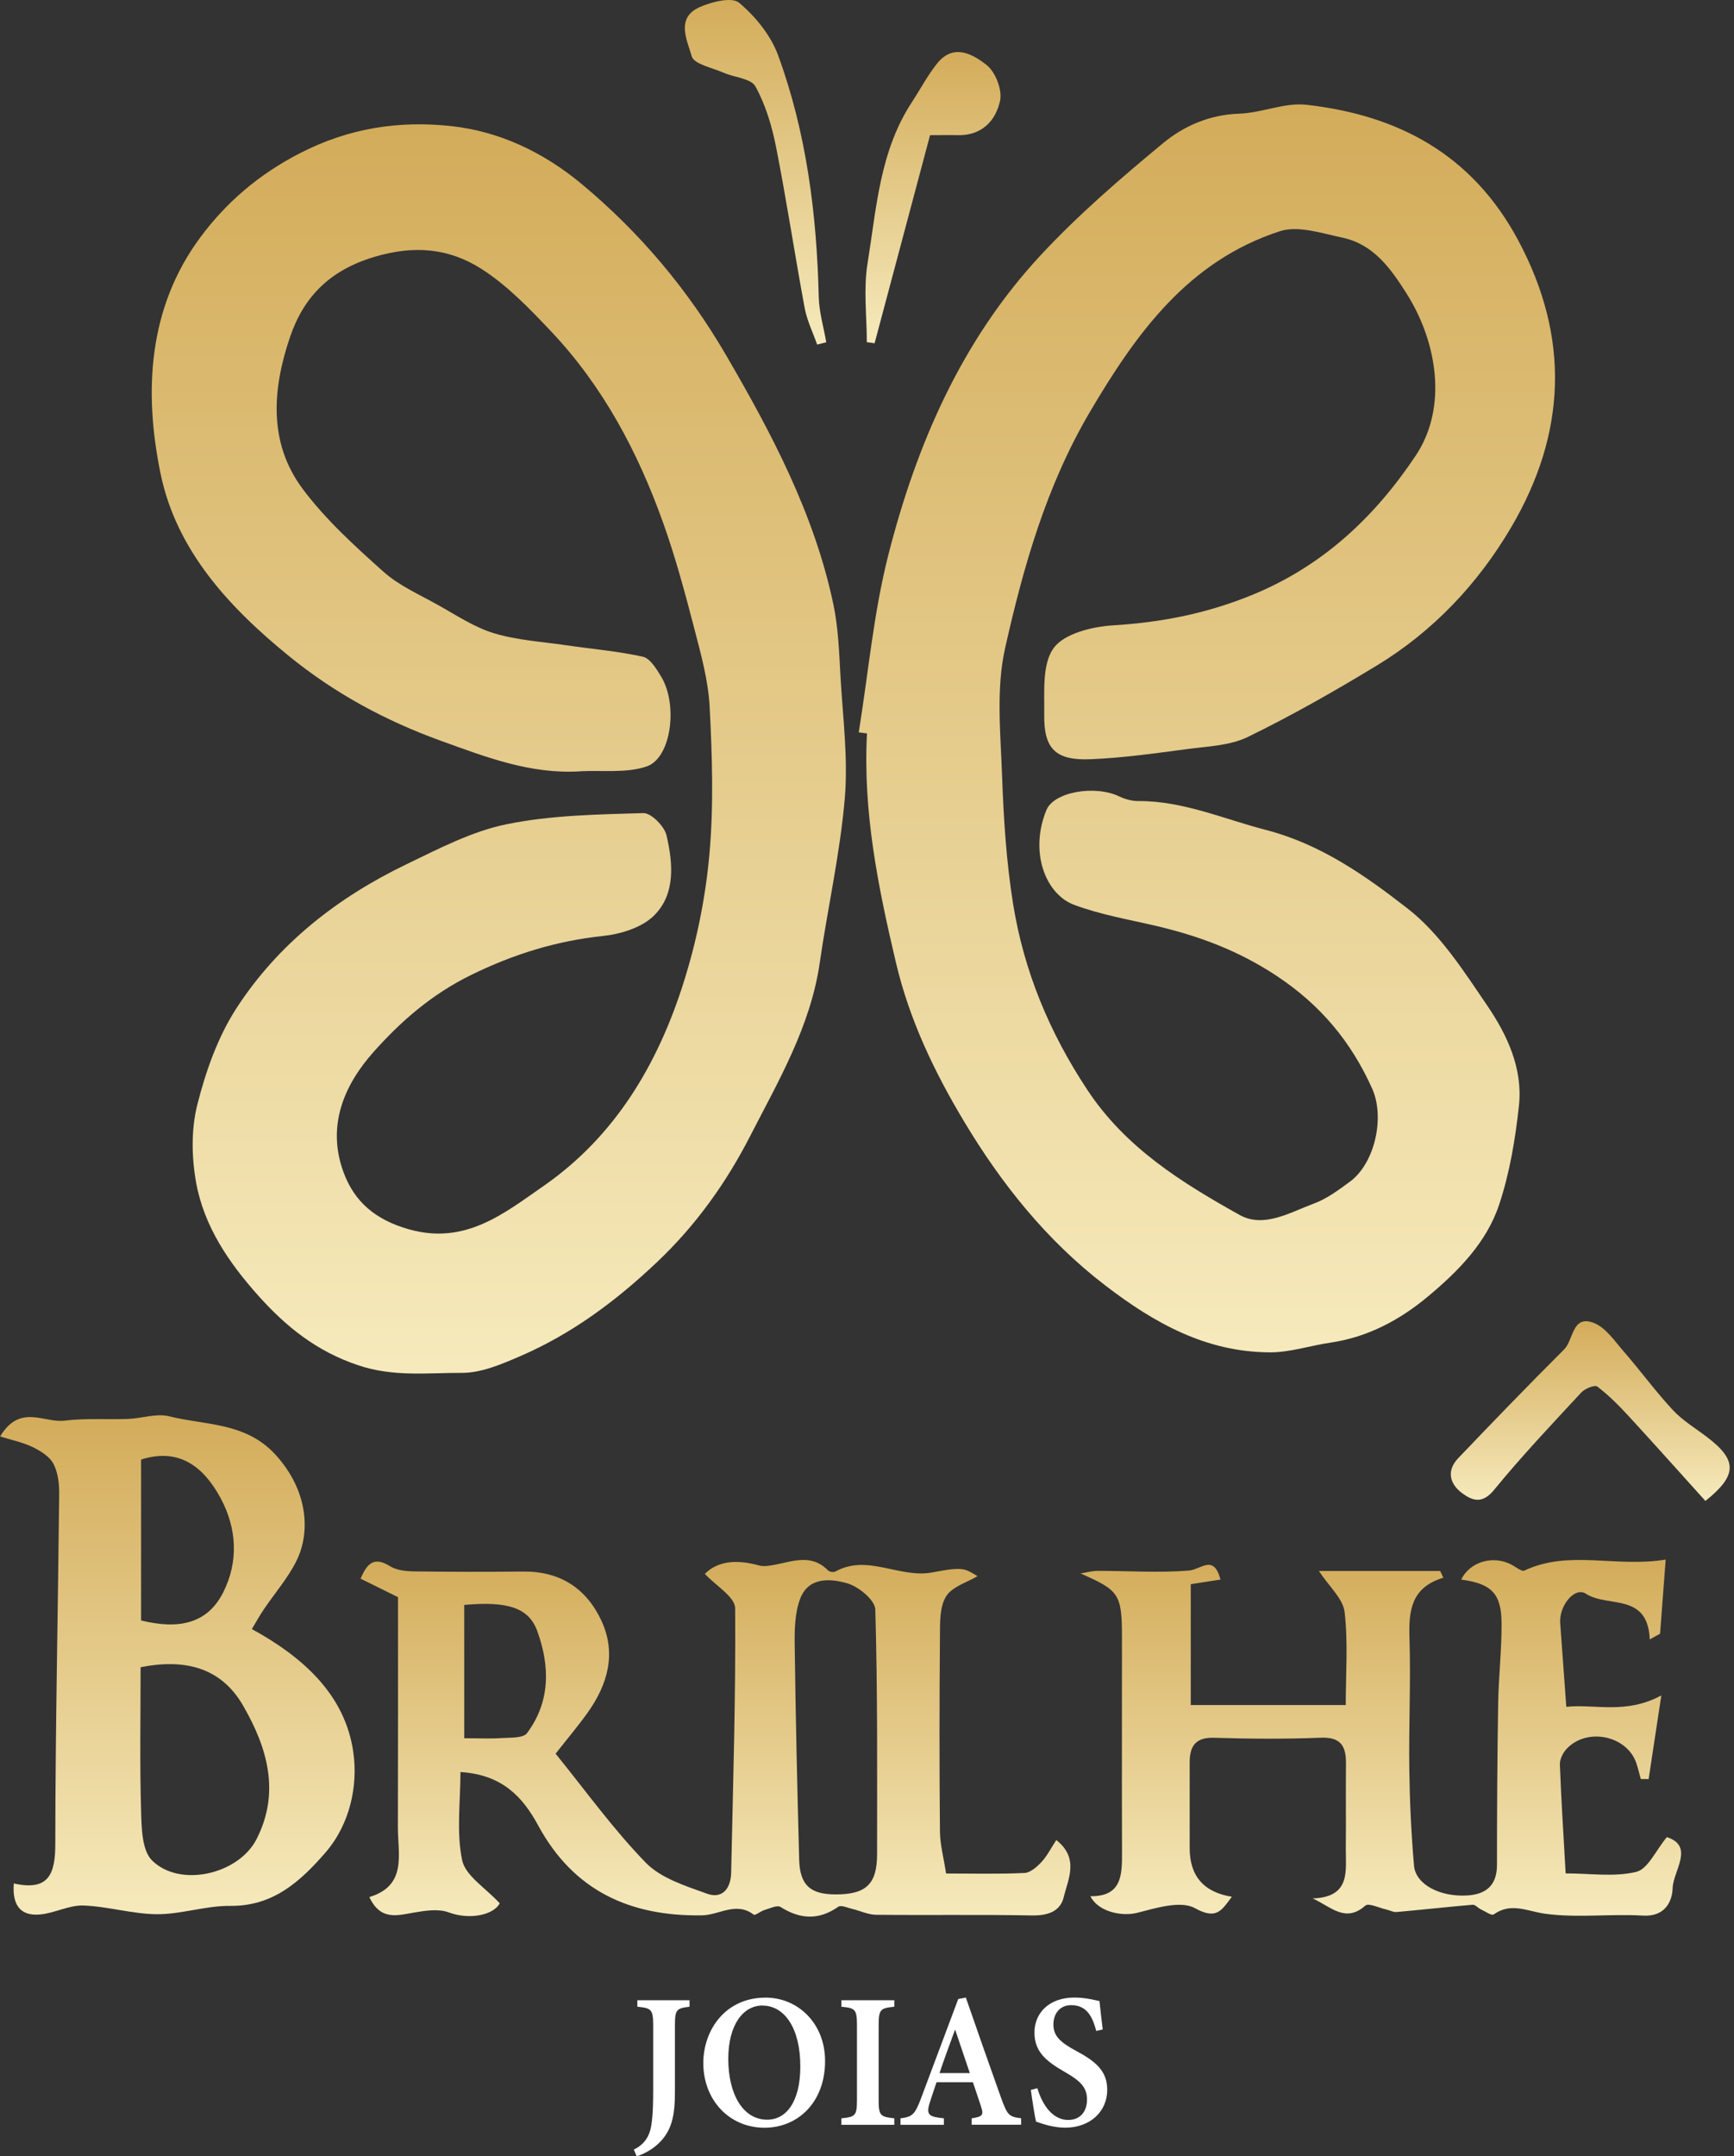 <svg width="107" height="133" viewBox="0 0 107 133" fill="none" xmlns="http://www.w3.org/2000/svg">
<rect x="0" y="0" width="107" height="133" fill="#333333" stroke="none"/>
<path d="M35.805 47.574C32.746 47.764 30.009 46.705 27.193 45.687C23.753 44.441 20.644 42.754 17.828 40.463C14.129 37.453 10.883 33.948 9.908 29.214C8.869 24.164 9.129 18.99 12.371 14.626C13.956 12.492 15.963 10.754 18.517 9.445C21.576 7.874 24.666 7.435 27.842 7.777C30.805 8.1 33.528 9.379 35.905 11.36C39.504 14.356 42.46 17.885 44.794 21.89C47.623 26.744 50.26 31.724 51.429 37.294C51.732 38.745 51.782 40.253 51.865 41.742C52.008 44.245 52.341 46.775 52.128 49.255C51.838 52.651 51.072 56.004 50.583 59.386C50.017 63.311 48.023 66.694 46.275 70.099C44.827 72.922 42.963 75.556 40.546 77.843C37.979 80.273 35.259 82.29 32.05 83.669C30.921 84.155 29.683 84.684 28.494 84.677C26.377 84.668 24.286 84.941 22.102 84.208C19.529 83.346 17.654 81.828 15.943 79.92C14.126 77.889 12.588 75.639 12.101 72.936C11.822 71.381 11.792 69.656 12.175 68.138C12.697 66.074 13.443 63.954 14.595 62.179C17.169 58.214 20.827 55.354 25.075 53.31C27.079 52.345 29.12 51.273 31.267 50.837C34.014 50.277 36.88 50.234 39.697 50.151C40.18 50.138 40.998 50.96 41.128 51.523C41.525 53.23 41.701 55.131 40.366 56.463C39.624 57.205 38.322 57.611 37.223 57.728C34.347 58.031 31.73 58.837 29.097 60.122C26.653 61.314 24.736 62.988 23.034 64.902C21.22 66.947 20.161 69.443 21.187 72.273C21.866 74.144 23.184 75.239 25.222 75.819C28.701 76.811 31.104 74.843 33.548 73.145C37.979 70.069 40.609 65.602 42.194 60.568C42.996 58.024 43.539 55.348 43.775 52.694C44.045 49.691 43.948 46.642 43.792 43.623C43.709 41.971 43.246 40.323 42.826 38.705C42.26 36.528 41.674 34.347 40.915 32.23C39.361 27.882 37.217 23.841 34.021 20.455C32.699 19.057 31.324 17.619 29.719 16.593C27.725 15.315 25.571 15.098 23.068 15.854C20.311 16.686 18.73 18.341 17.898 20.785C16.816 23.964 16.536 27.293 18.68 30.159C20.088 32.044 21.883 33.672 23.65 35.253C24.616 36.119 25.874 36.668 27.026 37.314C28.155 37.943 29.263 38.689 30.482 39.058C31.9 39.488 33.428 39.578 34.91 39.794C36.498 40.027 38.105 40.16 39.67 40.506C40.116 40.606 40.502 41.249 40.789 41.718C41.851 43.446 41.431 46.755 39.9 47.275C38.645 47.701 37.173 47.498 35.798 47.571L35.805 47.574Z" fill="url(#paint0_linear_37601_35)"/>
<path d="M52.99 45.18C53.579 41.528 53.906 37.81 54.814 34.237C56.552 27.416 59.332 21.007 64.189 15.771C66.513 13.267 69.13 11.013 71.766 8.833C73.058 7.764 74.643 7.072 76.46 7.012C77.849 6.968 79.264 6.313 80.609 6.462C86.281 7.098 90.836 9.522 93.669 14.795C96.918 20.844 96.638 26.764 93.249 32.526C91.212 35.989 88.449 38.928 84.97 41.042C82.376 42.617 79.73 44.125 77.003 45.453C75.895 45.993 74.526 46.033 73.261 46.202C71.277 46.465 69.283 46.748 67.285 46.828C65.138 46.915 64.406 46.186 64.436 44.072C64.456 42.67 64.296 40.962 65.018 39.97C65.671 39.075 67.389 38.652 68.67 38.572C71.637 38.389 74.397 37.86 77.21 36.718C81.627 34.927 84.843 31.867 87.353 28.112C89.381 25.079 88.645 21.017 86.791 18.098C85.825 16.573 84.76 15.068 82.849 14.662C81.571 14.392 80.106 13.893 78.971 14.263C73.321 16.1 70.112 20.551 67.232 25.445C64.559 29.993 63.151 34.953 62.022 39.977C61.456 42.494 61.742 45.23 61.836 47.86C61.929 50.504 62.099 53.164 62.518 55.767C63.184 59.902 64.759 63.694 67.099 67.226C69.463 70.802 72.918 72.939 76.484 74.933C77.985 75.772 79.6 74.78 81.071 74.237C81.88 73.938 82.616 73.388 83.319 72.869C84.82 71.757 85.479 68.934 84.67 67.139C83.372 64.253 81.494 61.986 78.758 60.178C76.427 58.64 74.007 57.738 71.38 57.119C69.669 56.716 67.911 56.42 66.273 55.807C64.539 55.158 63.504 52.591 64.566 49.974C65.028 48.833 67.575 48.406 69.063 49.122C69.429 49.299 69.862 49.412 70.265 49.408C73.025 49.402 75.502 50.514 78.102 51.186C81.504 52.065 84.244 54.006 86.847 56.027C88.852 57.581 90.326 59.899 91.788 62.046C93.01 63.84 93.969 65.908 93.732 68.165C93.512 70.232 93.163 72.33 92.51 74.294C91.735 76.638 89.977 78.415 88.106 79.973C86.368 81.421 84.394 82.477 82.097 82.813C80.838 82.996 79.587 83.422 78.332 83.412C74.43 83.386 71.257 81.628 68.198 79.281C64.562 76.494 61.782 72.992 59.502 69.19C57.688 66.167 56.126 62.948 55.281 59.353C54.178 54.678 53.243 50.058 53.499 45.237C53.33 45.214 53.157 45.194 52.987 45.17L52.99 45.18Z" fill="url(#paint1_linear_37601_35)"/>
<path d="M43.499 97.069C44.344 96.233 45.539 96.196 46.841 96.556C47.108 96.629 47.424 96.582 47.707 96.533C48.869 96.326 50.05 95.793 51.096 96.862C51.182 96.952 51.435 96.992 51.545 96.932C53.546 95.823 55.51 97.375 57.544 96.982C59.512 96.603 59.545 96.766 60.318 97.215C59.682 97.598 58.753 97.861 58.38 98.463C57.977 99.113 58.007 100.085 58.001 100.917C57.967 104.929 57.964 108.94 58.001 112.952C58.007 113.781 58.237 114.603 58.38 115.555C60.035 115.555 61.633 115.599 63.224 115.522C63.587 115.505 63.99 115.143 64.273 114.84C64.612 114.473 64.845 114.007 65.181 113.491C66.616 114.627 65.904 115.905 65.638 117.02C65.428 117.896 64.645 118.159 63.693 118.142C60.481 118.082 57.268 118.135 54.055 118.102C53.566 118.095 53.08 117.856 52.587 117.739C52.298 117.669 51.901 117.486 51.728 117.606C50.523 118.448 49.378 118.385 48.163 117.619C47.953 117.486 47.5 117.713 47.171 117.809C46.934 117.879 46.602 118.162 46.508 118.092C45.423 117.267 44.381 118.119 43.326 118.135C38.885 118.212 35.396 116.624 33.212 112.596C32.263 110.848 31.008 109.46 28.414 109.297C28.414 111.121 28.155 112.992 28.517 114.73C28.717 115.695 29.962 116.441 30.838 117.396C30.455 118.115 28.984 118.435 27.679 117.952C27.063 117.723 26.27 117.842 25.581 117.959C24.532 118.135 23.491 118.492 22.791 117.01C25.142 116.294 24.546 114.37 24.552 112.686C24.566 107.955 24.559 103.224 24.559 98.51C23.77 98.121 23.018 97.751 22.252 97.371C22.642 96.443 23.074 95.98 24.06 96.599C24.469 96.856 25.055 96.915 25.565 96.922C27.812 96.955 30.062 96.952 32.309 96.932C34.553 96.912 36.168 97.961 37.097 99.932C38.052 101.959 37.513 103.873 36.271 105.621C35.675 106.46 35.006 107.246 34.284 108.165C36.125 110.432 37.829 112.812 39.85 114.89C40.785 115.848 42.297 116.321 43.625 116.8C44.577 117.147 45.097 116.471 45.117 115.515C45.233 110.072 45.406 104.629 45.363 99.189C45.356 98.497 44.181 97.814 43.489 97.069H43.499ZM51.539 116.844C53.436 116.854 54.122 116.221 54.122 114.36C54.122 109.33 54.159 104.296 54.012 99.269C53.995 98.693 52.99 97.864 52.294 97.661C51.239 97.352 49.877 97.252 49.368 98.63C49.048 99.496 49.025 100.508 49.038 101.45C49.095 105.868 49.195 110.285 49.315 114.703C49.358 116.268 49.994 116.837 51.535 116.844H51.539ZM28.647 98.99V107.213C29.556 107.213 30.245 107.249 30.931 107.203C31.477 107.166 32.279 107.219 32.519 106.9C33.964 104.965 33.944 102.778 33.155 100.607C32.636 99.179 31.364 98.746 28.651 98.99H28.647Z" fill="url(#paint2_linear_37601_35)"/>
<path d="M90.16 97.441C90.706 96.299 92.164 95.907 93.296 96.519C93.549 96.656 93.899 96.949 94.062 96.872C96.818 95.57 99.692 96.702 102.784 96.193C102.654 97.891 102.548 99.329 102.438 100.764L101.802 101.117C101.676 98.197 99.212 99.183 97.857 98.297C97.171 97.851 96.196 99.036 96.276 100.118C96.396 101.763 96.515 103.407 96.652 105.275C98.4 105.085 100.317 105.761 102.515 104.572C102.232 106.437 101.982 108.085 101.732 109.733C101.572 109.733 101.409 109.733 101.249 109.729C101.16 109.41 101.083 109.083 100.98 108.767C100.411 107.046 97.92 106.52 96.662 107.878C96.436 108.121 96.243 108.521 96.256 108.837C96.339 111.028 96.479 113.218 96.612 115.549C98.127 115.549 99.615 115.782 100.97 115.455C101.686 115.282 102.168 114.14 102.857 113.311C104.579 113.871 103.247 115.392 103.214 116.458C103.184 117.31 102.724 118.232 101.386 118.152C99.375 118.032 97.324 118.309 95.34 118.036C94.235 117.886 93.249 117.313 92.168 118.082C92.044 118.172 91.648 117.892 91.385 117.769C91.205 117.683 91.032 117.47 90.873 117.483C89.305 117.616 87.74 117.793 86.172 117.932C85.972 117.949 85.762 117.826 85.556 117.779C85.11 117.683 84.457 117.356 84.251 117.536C83.022 118.621 82.15 117.619 81.002 117.093C83.395 117.01 83.029 115.356 83.046 113.947C83.066 112.236 83.036 110.525 83.056 108.81C83.069 107.742 82.779 107.129 81.511 107.179C79.32 107.266 77.12 107.252 74.926 107.183C73.781 107.146 73.415 107.692 73.411 108.691C73.408 110.455 73.411 112.223 73.411 113.987C73.411 115.71 74.279 116.711 76.014 116.99C75.382 117.829 75.076 118.435 73.734 117.693C72.859 117.207 71.337 117.686 70.168 117.982C69.226 118.219 67.765 117.922 67.285 116.957C69.223 116.98 69.24 115.652 69.236 114.27C69.223 109.859 69.233 105.448 69.233 101.037C69.233 98.324 69.08 98.101 66.676 97.049C67.032 96.992 67.385 96.889 67.742 96.889C69.616 96.889 71.497 97.019 73.358 96.872C74.114 96.812 74.886 95.83 75.315 97.425C74.719 97.518 74.134 97.611 73.478 97.711V105.165H83.042C83.042 103.237 83.192 101.313 82.972 99.429C82.876 98.603 82.02 97.864 81.385 96.895H88.868L89.065 97.312C87.087 97.907 86.921 99.332 86.974 101.007C87.061 103.72 86.927 106.44 86.964 109.157C86.991 111.128 87.084 113.102 87.254 115.069C87.354 116.234 88.868 117.023 90.576 116.907C91.725 116.827 92.374 116.264 92.374 115.026C92.374 111.704 92.394 108.384 92.447 105.062C92.474 103.414 92.667 101.766 92.657 100.118C92.647 98.29 92.041 97.678 90.157 97.425L90.16 97.441Z" fill="url(#paint3_linear_37601_35)"/>
<path d="M0.01 88.596C1.232 86.562 2.723 87.784 3.985 87.624C5.28 87.461 6.605 87.567 7.913 87.517C8.756 87.484 9.651 87.161 10.427 87.354C12.687 87.917 15.168 87.714 17.009 89.734C18.989 91.908 19.179 94.459 18.304 96.25C17.778 97.328 16.955 98.26 16.276 99.269C16.017 99.655 15.79 100.065 15.54 100.478C18.703 102.212 21.313 104.539 21.806 108.105C22.089 110.142 21.606 112.509 20.078 114.27C18.53 116.048 16.852 117.583 14.199 117.553C12.701 117.536 11.196 118.072 9.694 118.066C8.176 118.059 6.665 117.583 5.144 117.53C4.261 117.5 3.376 117.999 2.477 118.082C1.272 118.192 0.746 117.526 0.852 116.171C2.986 116.647 3.412 115.612 3.412 113.748C3.419 106.547 3.579 99.346 3.652 92.145C3.659 91.519 3.579 90.82 3.296 90.284C3.063 89.838 2.51 89.495 2.024 89.258C1.428 88.965 0.752 88.832 0 88.596H0.01ZM8.676 102.831C8.676 105.834 8.619 108.761 8.706 111.684C8.736 112.732 8.752 114.124 9.382 114.75C11.086 116.444 14.718 115.619 15.833 113.431C17.308 110.542 16.493 107.782 15.001 105.202C13.593 102.758 11.279 102.319 8.676 102.831ZM8.706 99.948C11.04 100.521 12.804 100.151 13.783 98.197C14.728 96.309 14.612 94.279 13.633 92.441C12.611 90.527 11.103 89.258 8.706 90.024V99.945V99.948Z" fill="url(#paint4_linear_37601_35)"/>
<path d="M105.234 92.574C103.613 90.78 102.065 89.045 100.494 87.338C99.894 86.688 99.262 86.052 98.563 85.52C98.41 85.403 97.804 85.643 97.581 85.883C95.753 87.853 93.899 89.811 92.197 91.892C91.478 92.771 90.872 92.574 90.23 92.102C89.444 91.522 89.251 90.707 89.98 89.941C92.138 87.68 94.308 85.436 96.519 83.229C97.108 82.643 97.005 81.062 98.36 81.601C99.089 81.891 99.635 82.713 100.194 83.356C101.226 84.541 102.155 85.819 103.224 86.968C103.833 87.624 104.635 88.1 105.358 88.653C107.205 90.064 107.219 90.993 105.234 92.578V92.574Z" fill="url(#paint5_linear_37601_35)"/>
<path d="M57.391 8.337C56.233 12.678 55.101 16.926 53.969 21.171L53.489 21.104C53.489 19.486 53.276 17.835 53.533 16.257C54.082 12.858 54.282 9.332 56.263 6.313C56.782 5.52 57.228 4.668 57.817 3.926C58.826 2.654 60.028 3.333 60.887 4.016C61.429 4.445 61.852 5.54 61.712 6.206C61.453 7.438 60.584 8.373 59.102 8.337C58.623 8.323 58.144 8.337 57.395 8.337H57.391Z" fill="url(#paint6_linear_37601_35)"/>
<path d="M50.423 21.25C50.16 20.502 49.797 19.769 49.654 18.997C49.038 15.688 48.539 12.355 47.886 9.056C47.633 7.774 47.241 6.466 46.615 5.331C46.345 4.838 45.316 4.778 44.651 4.485C43.951 4.179 42.819 3.956 42.683 3.47C42.413 2.501 41.668 1.106 43.179 0.437C43.915 0.11 45.166 -0.203 45.606 0.167C46.615 1.016 47.563 2.178 48.013 3.406C49.771 8.204 50.4 13.227 50.523 18.324C50.546 19.256 50.826 20.182 50.986 21.111C50.799 21.157 50.61 21.207 50.423 21.254V21.25Z" fill="url(#paint7_linear_37601_35)"/>
<path d="M42.55 123.772C41.744 123.872 41.648 123.941 41.648 124.934V128.998C41.648 130.437 41.488 131.465 40.543 132.291C40.127 132.654 39.674 132.874 39.288 133L39.111 132.584C39.737 132.274 40.07 131.818 40.19 131.092C40.29 130.463 40.306 129.748 40.306 128.832V124.934C40.306 123.941 40.2 123.858 39.328 123.772V123.372H42.55V123.772Z" fill="white"/>
<path d="M47.234 123.209C49.232 123.209 50.913 124.787 50.913 127.124C50.913 129.651 49.252 131.236 47.174 131.236C44.987 131.236 43.399 129.511 43.399 127.251C43.399 125.196 44.77 123.212 47.234 123.212V123.209ZM47.048 123.698C45.879 123.698 44.94 124.857 44.94 126.991C44.94 129.125 45.819 130.74 47.344 130.74C48.499 130.74 49.385 129.661 49.385 127.457C49.385 125.067 48.393 123.702 47.048 123.702V123.698Z" fill="white"/>
<path d="M51.918 131.056V130.656C52.784 130.566 52.88 130.503 52.88 129.504V124.934C52.88 123.931 52.777 123.855 51.918 123.772V123.372H55.184V123.772C54.322 123.862 54.219 123.931 54.219 124.934V129.504C54.219 130.497 54.315 130.556 55.184 130.656V131.056H51.918Z" fill="white"/>
<path d="M59.958 131.056V130.656C60.664 130.553 60.697 130.43 60.541 129.941C60.418 129.548 60.224 128.995 60.035 128.429H57.791C57.651 128.852 57.491 129.308 57.365 129.714C57.128 130.467 57.355 130.563 58.244 130.656V131.056H55.567V130.656C56.266 130.563 56.443 130.463 56.825 129.445L59.129 123.299L59.599 123.206C60.304 125.25 61.063 127.4 61.776 129.398C62.165 130.473 62.265 130.56 63.011 130.653V131.052H59.962L59.958 131.056ZM58.936 125.18C58.603 126.089 58.27 126.981 57.974 127.866H59.845L58.936 125.18Z" fill="white"/>
<path d="M67.649 125.27C67.439 124.504 67.129 123.675 66.101 123.675C65.378 123.675 65.002 124.228 65.002 124.87C65.002 125.579 65.438 125.976 66.397 126.492C67.635 127.154 68.324 127.747 68.324 128.899C68.324 130.24 67.266 131.232 65.734 131.232C65.039 131.232 64.426 131.033 63.93 130.859C63.857 130.566 63.687 129.488 63.61 128.902L64.013 128.799C64.236 129.561 64.809 130.756 65.921 130.756C66.64 130.756 67.076 130.257 67.076 129.498C67.076 128.739 66.656 128.343 65.711 127.8C64.552 127.134 63.833 126.551 63.833 125.366C63.833 124.181 64.712 123.206 66.304 123.206C67.019 123.206 67.605 123.382 67.845 123.422C67.888 123.855 67.955 124.421 68.045 125.173L67.652 125.266L67.649 125.27Z" fill="white"/>
<defs>
<linearGradient id="paint0_linear_37601_35" x1="30.781" y1="7.668" x2="30.781" y2="84.719" gradientUnits="userSpaceOnUse">
<stop stop-color="#D3AC5A"/>
<stop offset="1" stop-color="#F6EABC"/>
</linearGradient>
<linearGradient id="paint1_linear_37601_35" x1="74.471" y1="6.44" x2="74.471" y2="83.412" gradientUnits="userSpaceOnUse">
<stop stop-color="#D3AC5A"/>
<stop offset="1" stop-color="#F6EABC"/>
</linearGradient>
<linearGradient id="paint2_linear_37601_35" x1="44.151" y1="96.216" x2="44.151" y2="118.216" gradientUnits="userSpaceOnUse">
<stop stop-color="#D3AC5A"/>
<stop offset="1" stop-color="#F6EABC"/>
</linearGradient>
<linearGradient id="paint3_linear_37601_35" x1="85.206" y1="96.193" x2="85.206" y2="118.161" gradientUnits="userSpaceOnUse">
<stop stop-color="#D3AC5A"/>
<stop offset="1" stop-color="#F6EABC"/>
</linearGradient>
<linearGradient id="paint4_linear_37601_35" x1="10.941" y1="87.293" x2="10.941" y2="118.094" gradientUnits="userSpaceOnUse">
<stop stop-color="#D3AC5A"/>
<stop offset="1" stop-color="#F6EABC"/>
</linearGradient>
<linearGradient id="paint5_linear_37601_35" x1="98.129" y1="81.491" x2="98.129" y2="92.578" gradientUnits="userSpaceOnUse">
<stop stop-color="#D3AC5A"/>
<stop offset="1" stop-color="#F6EABC"/>
</linearGradient>
<linearGradient id="paint6_linear_37601_35" x1="57.573" y1="3.211" x2="57.573" y2="21.171" gradientUnits="userSpaceOnUse">
<stop stop-color="#D3AC5A"/>
<stop offset="1" stop-color="#F6EABC"/>
</linearGradient>
<linearGradient id="paint7_linear_37601_35" x1="46.623" y1="0" x2="46.623" y2="21.254" gradientUnits="userSpaceOnUse">
<stop stop-color="#D3AC5A"/>
<stop offset="1" stop-color="#F6EABC"/>
</linearGradient>
</defs>
</svg>
